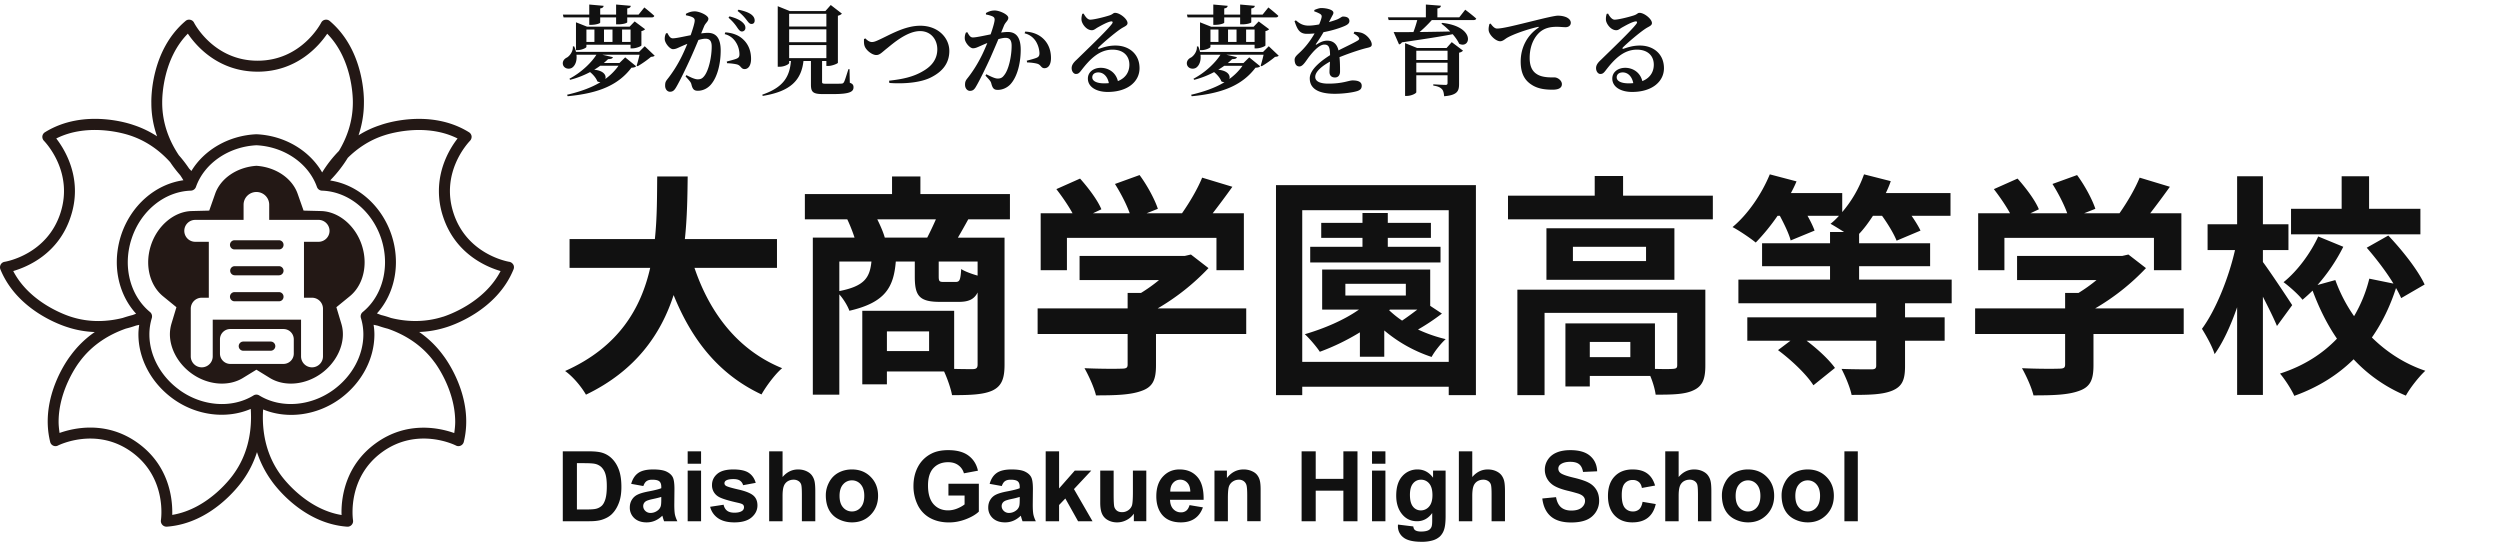 <svg width="192" height="42" viewBox="0 0 192 42" fill="none" xmlns="http://www.w3.org/2000/svg"><path fill-rule="evenodd" clip-rule="evenodd" d="M39.116 20.107a.438.438 0 01.3.212h.004a.42.42 0 01.02.366c-1.308 3.223-4.823 4.339-5.14 4.44l-.018.005a7.69 7.69 0 01-2.088.366 7.752 7.752 0 011.853 1.81l.003.004c.13.173 2.417 3.183 1.568 6.634a.43.43 0 01-.235.28.408.408 0 01-.366-.007c-.115-.061-2.973-1.452-5.67.505-2.696 1.964-2.253 5.108-2.234 5.238a.417.417 0 01-.108.351.42.42 0 01-.339.139c-3.511-.25-5.668-3.32-5.815-3.529l-.005-.008a7.944 7.944 0 01-1.11-2.191 7.705 7.705 0 01-1.097 2.184l-.017.023c-.23.316-2.37 3.271-5.815 3.52a.436.436 0 01-.45-.49c.022-.13.465-3.273-2.235-5.237-2.686-1.95-5.53-.573-5.669-.506l-.001.001a.408.408 0 01-.366.008.406.406 0 01-.231-.281c-.86-3.475 1.467-6.51 1.56-6.626A7.69 7.69 0 017.279 25.5a7.558 7.558 0 01-2.076-.366l-.016-.005c-.306-.096-3.84-1.208-5.157-4.444a.435.435 0 01.023-.366.418.418 0 01.304-.212c.14-.024 3.257-.574 4.284-3.744 1.014-3.114-1.098-5.37-1.26-5.543l-.008-.008a.448.448 0 01-.12-.346.428.428 0 01.197-.308c3.043-1.888 6.645-.613 6.784-.563.685.223 1.29.524 1.83.874a7.61 7.61 0 01-.44-2.569c-.004-.184-.095-3.993 2.631-6.293a.4.4 0 01.35-.089.413.413 0 01.293.216c.062.127 1.549 2.928 4.885 2.928s4.826-2.805 4.888-2.928a.413.413 0 01.293-.216.424.424 0 01.354.089c2.733 2.306 2.635 6.131 2.631 6.286 0 .913-.162 1.745-.412 2.497.5-.316 1.06-.586 1.687-.786.15-.058 3.76-1.333 6.799.555a.433.433 0 01.196.308.446.446 0 01-.123.346l-.007.008c-.163.174-2.274 2.43-1.26 5.543 1.03 3.17 4.147 3.72 4.286 3.744h.001zM19.78 5.504c-3.024 0-4.723-1.987-5.35-2.916l-.004-.004c-1.892 1.915-1.969 4.777-1.969 5.243v.062c0 1.629.582 2.993 1.28 4.036.3.336.558.682.785 1.018l.177.188c.982-1.625 2.862-2.72 4.97-2.82h.038c2.15.1 4.064 1.245 5.034 2.932a9.293 9.293 0 011.29-1.653c.598-.997 1.068-2.245 1.068-3.717V7.82c0-.447-.077-3.316-1.969-5.23-.628.928-2.326 2.915-5.35 2.915zM5.431 24.322a.94.94 0 01.01.003c1.445.47 2.824.381 3.984.093.266-.089.516-.162.762-.224.045-.015.09-.033.133-.05.045-.017.089-.035.133-.05-.959-1.044-1.483-2.465-1.483-3.964 0-.674.108-1.367.324-2.045.75-2.3 2.635-3.94 4.792-4.241a7.739 7.739 0 00-.243-.385 9.364 9.364 0 01-.778-1.01c-.755-.835-1.772-1.621-3.112-2.057l-.013-.003c-.211-.07-3.103-1.018-5.62.246.52.67 1.434 2.123 1.434 4.037 0 .609-.093 1.263-.32 1.953-.928 2.877-3.34 3.875-4.418 4.191 1.295 2.507 4.211 3.44 4.415 3.506zm7.796 15.222c2.87-.47 4.684-3.085 4.707-3.124 1.051-1.448 1.344-3.047 1.344-4.38 0-.223-.008-.435-.019-.635-1.864.801-4.18.524-5.986-.79-1.68-1.224-2.643-3.081-2.643-4.938 0-.242.024-.485.062-.728a7 7 0 00-.242.054 8.668 8.668 0 01-.775.231c-1.225.428-2.585 1.198-3.594 2.589-.019.023-1.58 2.068-1.58 4.568 0 .281.032.57.074.86 1.063-.378 3.598-.983 6.036.789 2.3 1.672 2.62 4.08 2.62 5.293a3.971 3.971 0 01-.004.211zM34.96 32.4c0-2.504-1.56-4.55-1.591-4.584l.004.008c-1.002-1.383-2.358-2.15-3.586-2.577a8.446 8.446 0 01-.763-.231c-.116-.027-.224-.05-.332-.073.04.246.062.496.062.747 0 1.853-.963 3.713-2.642 4.938-1.784 1.294-4.06 1.58-5.905.817a9.8 9.8 0 00-.02.6c0 1.337.293 2.94 1.348 4.396l.002.002c.057.081 1.86 2.645 4.698 3.11a3.209 3.209 0 01-.008-.212c0-1.217.324-3.62 2.623-5.292 2.435-1.772 4.973-1.168 6.036-.79.043-.293.074-.582.074-.859zm-4.935-7.981c1.168.288 2.55.37 4.006-.097v.004a.57.57 0 01.024-.008c.288-.096 3.117-1.037 4.39-3.501-1.078-.316-3.485-1.314-4.421-4.191a6.197 6.197 0 01-.316-1.953c0-1.918.909-3.367 1.433-4.037-2.566-1.289-5.527-.277-5.648-.236l-.003.001c-1.152.374-2.065 1.017-2.781 1.722a9.769 9.769 0 01-1.314 1.691.155.155 0 00-.027.05c2.123.32 3.976 1.957 4.715 4.226.22.678.324 1.371.324 2.045 0 1.483-.517 2.897-1.46 3.937.078.028.156.058.235.088l.092.035c.243.058.497.135.751.224zm-18.552 1.267c0 1.587.84 3.193 2.296 4.253h-.004c1.753 1.279 4.045 1.448 5.705.431a.41.41 0 01.44 0c1.66 1.017 3.947.844 5.7-.431 1.46-1.063 2.296-2.666 2.296-4.253 0-.427-.062-.859-.189-1.267a.428.428 0 01.139-.454c1.11-.902 1.714-2.32 1.714-3.83 0-.59-.093-1.19-.285-1.787-.701-2.15-2.53-3.64-4.557-3.706a.425.425 0 01-.385-.28c-.64-1.811-2.504-3.098-4.646-3.206-2.145.108-4.014 1.395-4.65 3.205a.433.433 0 01-.388.281c-2.026.062-3.86 1.557-4.557 3.706a5.817 5.817 0 00-.289 1.787c0 1.51.609 2.928 1.71 3.83a.43.43 0 01.154.33.457.457 0 01-.015.124 4.3 4.3 0 00-.189 1.267z" fill="#231815"/><path fill-rule="evenodd" clip-rule="evenodd" d="M16.069 16.174l.454-1.29c.42-1.198 1.691-2.05 3.17-2.15 1.48.1 2.747.952 3.167 2.15l.454 1.29 1.364.035c1.344.046 2.623 1.125 3.112 2.627.143.44.212.882.212 1.31 0 1.04-.4 2.003-1.136 2.604l-1.032.843.385 1.28c.077.257.115.523.115.796 0 1.09-.612 2.246-1.645 3.001-1.244.905-2.834 1.044-3.956.362l-1.04-.64-1.043.64c-1.121.682-2.712.543-3.953-.362-1.036-.755-1.648-1.91-1.648-3 0-.274.042-.54.115-.798l.386-1.279-1.033-.843c-.732-.601-1.136-1.564-1.136-2.604 0-.428.07-.87.212-1.31.493-1.506 1.772-2.585 3.112-2.627l1.364-.035zm1.621 9.095h4.075c.443 0 .798.35.798.797v1.086a.796.796 0 01-.798.798H17.69a.799.799 0 01-.797-.798v-1.086a.79.79 0 01.797-.797zm.978 1.668h2.123a.358.358 0 00.354-.355.355.355 0 00-.354-.35h-2.123a.353.353 0 000 .705zm6.641-9.207c0 .463-.381.84-.847.84h-1.117v4.295h.62a.844.844 0 01.84.844v3.66a.846.846 0 01-.844.843.843.843 0 01-.84-.844v-2.82h-6.783v2.82a.843.843 0 11-1.687 0v-3.66c0-.461.373-.843.843-.843h.543V18.57h-1.04a.84.84 0 01-.843-.84c0-.466.377-.843.843-.843h3.71v-1.164c0-.546.447-.978.986-.978.54 0 .982.432.982.979v1.162h3.787a.85.85 0 01.847.843zm-7.276 5.409h3.393c.193 0 .35-.15.35-.35a.35.35 0 00-.35-.355h-3.393a.353.353 0 100 .705zm0-1.996h3.393a.35.35 0 100-.7h-3.393a.345.345 0 00-.355.346c0 .2.162.354.355.354zm0-1.987h3.393c.193 0 .35-.15.35-.35a.35.35 0 00-.35-.355h-3.393a.353.353 0 100 .705z" fill="#231815"/><path d="M123.502 1.046c.127.24.307.465.502.465.278 0 1.065-.195 1.463-.323.3-.097.292-.202.45-.202.36 0 .952.472.952.787 0 .21-.27.27-.517.443-.495.33-1.418 1.125-1.703 1.417-.082.083-.037.135.038.113.255-.083.675-.248 1.26-.248 1.012 0 1.852.63 1.845 1.755-.008 1.005-.9 1.808-2.445 1.808-.87 0-1.523-.383-1.523-1.028 0-.502.443-.825.998-.825.54 0 1.2.323 1.335 1.148l-.705.135c-.068-.555-.39-.93-.825-.93-.285 0-.465.15-.465.382 0 .278.337.458.915.458 1.395 0 1.927-.668 1.935-1.418.007-.667-.435-1.17-1.298-1.17-1.027 0-1.74.743-2.377 1.568-.18.24-.263.3-.443.3-.165-.008-.33-.203-.315-.488.015-.202.128-.375.383-.607.735-.72 2.302-2.213 2.7-2.738.127-.165.045-.225-.075-.202-.278.052-.735.307-1.028.472-.142.083-.262.203-.427.203-.435 0-.773-.51-.795-.78a1.2 1.2 0 01.06-.48l.105-.015zm-9.023.764c.135.188.3.383.495.383.45 0 1.545-.285 2.858-.607.795-.195 1.582-.383 1.815-.383.225 0 .45.038.645.12.195.09.345.233.345.428 0 .187-.15.337-.398.337-.195 0-.442-.03-.66-.03-.337 0-.795.03-1.2.315-.27.188-.9.81-.9 2.078 0 .877.383 1.155.645 1.297.428.225 1.043.195 1.253.195.255 0 .577.24.577.518 0 .352-.375.427-.712.427-.578 0-1.133-.067-1.605-.375-.51-.322-.848-.832-.848-1.785 0-1.072.495-2.01 1.343-2.587.067-.045.06-.09-.023-.075-.885.202-1.92.577-2.37.84-.157.09-.315.262-.525.262-.345 0-.862-.495-.885-.855-.015-.18.03-.352.06-.472l.09-.03zm-6.569 1.876V3.31l.922.375h2.828v.21h-2.888v3.187c0 .083-.367.285-.735.285h-.127V3.686zm.375.922h3.307v.21h-3.307v-.21zm0 .953h3.307v.217h-3.307v-.217zm1.222-5.213l1.155.09c-.015.105-.067.18-.27.21v.758h-.885V.348zm-2.917.983h5.482l.458-.585s.532.397.847.682c-.022.075-.105.113-.21.113h-6.517l-.06-.21zm.442 1.132c.885.015 2.88-.007 5.025-.06l.008.12c-.953.21-2.325.428-4.395.728-.06.09-.143.15-.225.157l-.413-.945zm3.728-.705c2.587.285 2.197 2.033 1.305 1.605-.255-.555-.87-1.177-1.365-1.545l.06-.06zm.412 1.928h-.075l.398-.45.862.652c-.045.06-.142.128-.3.158v2.407c0 .54-.135.855-1.147.938-.023-.248-.06-.435-.173-.548-.12-.12-.277-.217-.66-.27v-.097s.758.045.945.045c.12 0 .15-.053.15-.15V3.686zm-2.295-2.273h1.2c-.42.488-1.027 1.073-1.5 1.388h-.165c.165-.353.368-.975.465-1.388zm-9.352.15c.262.218.517.42 1.042.405.69-.022 1.703-.307 2.153-.487.247-.113.322-.21.42-.21.27 0 .495.082.495.345 0 .112-.06.225-.263.33-.375.195-1.702.652-3.007.652-.585 0-.743-.382-.945-.975l.105-.06zm3.39 3.938c0 .262-.135.45-.39.45-.225 0-.42-.12-.42-.42 0-.278.052-.773.045-1.275-.008-.608-.09-.833-.443-.833-.382 0-.855.54-1.11.863-.277.337-.502.802-.787.817-.263.008-.375-.21-.383-.51 0-.262.248-.405.548-.712.9-.9 1.425-2.115 1.515-2.513.03-.12.03-.21-.105-.3a2.433 2.433 0 00-.45-.195l.007-.105c.173-.075.398-.157.548-.15.315 0 .915.105.915.36 0 .105-.053.165-.128.308l-.337.645c-.128.225-.36.727-.87 1.44-.038.045-.008.082.052.045.263-.173.51-.293.81-.293.488 0 .795.308.878.833.105.502.105 1.185.105 1.545zm1.102-3.06c.368.022.563.06.75.172.263.143.585.518.585.803 0 .225-.217.217-.592.322-.705.195-1.845.6-2.498.93-.682.36-1.252.81-1.252 1.238 0 .3.285.517 1.012.517 1.118 0 1.56-.247 1.86-.247.36 0 .698.082.698.405 0 .21-.09.337-.368.42-.345.105-1.057.202-1.695.202-1.462 0-1.927-.525-1.927-1.185 0-.697.937-1.41 1.747-1.897.563-.33 1.485-.735 1.935-1.005.128-.075.15-.158.053-.27-.075-.098-.24-.203-.368-.278l.06-.127zM92.033 3.986h5.498v.217h-5.498v-.217zm-.112-.42h.105c.345.825.157 1.417-.165 1.635-.225.142-.585.082-.69-.203-.083-.262.075-.48.307-.585.225-.142.473-.487.443-.847zm5.167.42h-.082l.435-.435.765.727c-.06.06-.135.075-.285.09-.263.225-.705.54-1.028.72l-.075-.045c.098-.292.218-.78.27-1.057zm-4.522-.765h4.087v.217h-4.087v-.217zm3.787-1.17h-.075l.39-.405.803.6a.526.526 0 01-.285.142v1.103c-.008.06-.405.225-.683.225h-.15V2.05zm-4.192 0v-.338l.855.338h3.6v.217h-3.653v1.335c0 .075-.367.248-.69.248h-.112v-1.8zm-1.005-.93h2.025V.348l1.102.098c-.007.097-.067.172-.262.202v.473h1.222V.348l1.125.098c-.007.105-.075.172-.27.202v.473h.87l.443-.548s.48.375.765.645c-.023.083-.098.12-.21.12h-1.868v.368c0 .06-.307.165-.712.165h-.143v-.533h-1.222v.398c0 .06-.323.172-.698.172h-.142v-.57h-1.973l-.052-.217zm2.505 3.72h2.37v.21h-2.618l.248-.21zm-.083-2.79h.735v1.29h-.735V2.05zm1.388 0h.735v1.29h-.735V2.05zm.6 2.79h-.068l.443-.435.84.682c-.068.075-.173.105-.36.113-.968 1.275-2.408 1.957-4.898 2.19l-.045-.113c1.95-.457 3.3-1.17 4.088-2.437zm-2.438.51c1.845-.098 1.41 1.267.675.9-.112-.315-.45-.66-.735-.84l.06-.06zm1.5-.81c-.63.63-1.687 1.275-2.917 1.59l-.053-.083c.945-.495 1.755-1.297 2.13-1.935l1.208.278c-.023.097-.12.15-.368.15zM83.226 1.046c.128.24.308.465.503.465.277 0 1.065-.195 1.462-.323.3-.097.293-.202.45-.202.36 0 .953.472.953.787 0 .21-.27.27-.518.443-.495.33-1.417 1.125-1.702 1.417-.083.083-.038.135.037.113.255-.083.675-.248 1.26-.248 1.013 0 1.853.63 1.845 1.755-.007 1.005-.9 1.808-2.445 1.808-.87 0-1.522-.383-1.522-1.028 0-.502.442-.825.997-.825.54 0 1.2.323 1.335 1.148l-.705.135c-.067-.555-.39-.93-.825-.93-.285 0-.465.15-.465.382 0 .278.338.458.915.458 1.395 0 1.928-.668 1.935-1.418.008-.667-.435-1.17-1.297-1.17-1.028 0-1.74.743-2.378 1.568-.18.24-.262.3-.442.3-.165-.008-.33-.203-.315-.488.015-.202.127-.375.382-.607.735-.72 2.303-2.213 2.7-2.738.128-.165.045-.225-.075-.202-.277.052-.735.307-1.027.472-.143.083-.263.203-.428.203-.435 0-.772-.51-.795-.78-.015-.165.008-.3.06-.48l.105-.015zM75.75 5.703c.383.195.675.33.87.33.24 0 .368-.075.503-.262.36-.435.57-1.5.57-2.25 0-.405-.127-.615-.472-.615-.436 0-1.41.39-1.906.615-.247.105-.39.187-.592.187-.218 0-.57-.382-.623-.69a.958.958 0 01.083-.517l.105-.03c.142.247.233.405.428.405.307 0 1.065-.188 1.785-.315.247-.045.644-.105.9-.105.6 0 .99.367.99 1.365 0 .952-.233 2.032-.78 2.64-.24.262-.6.442-.983.442-.293 0-.397-.12-.495-.487-.037-.15-.082-.218-.45-.608l.067-.105zm-.03-4.59v-.112c.158-.09.36-.195.683-.195.345 0 1.035.3 1.035.562 0 .21-.21.323-.323.578a96.663 96.663 0 01-1.057 2.497c-.345.758-.818 1.725-1.088 2.183-.157.285-.284.352-.487.352-.18 0-.368-.18-.368-.465 0-.217.038-.315.173-.487.368-.458.78-1.08 1.148-1.838.54-1.125.952-2.385.952-2.677 0-.098-.03-.173-.113-.225-.12-.075-.352-.135-.555-.173zm2.97 1.448l.046-.135c.495.022.997.18 1.372.532.42.39.608.923.608 1.5 0 .45-.165.773-.495.78-.255.008-.27-.24-.518-.33-.165-.06-.555-.112-.818-.112l-.03-.135c.323-.083.57-.15.743-.218.165-.067.233-.15.233-.36a1.894 1.894 0 00-.263-.885 1.39 1.39 0 00-.877-.637zm-12.225.389c.105.12.3.278.495.278.105 0 .218-.022.465-.135.885-.39 2.025-1.117 3.255-1.117 1.373 0 2.228.937 2.228 1.935 0 1.005-.593 1.612-1.365 2.01-.81.435-2.138.532-3.24.45l-.023-.173c1.043-.12 1.86-.285 2.633-.75.645-.375 1.072-.907 1.072-1.665 0-.727-.472-1.395-1.327-1.395-.998 0-2.093.968-2.513 1.305-.412.323-.57.533-.847.533-.315 0-.758-.345-.885-.66-.075-.188-.06-.398-.06-.57l.112-.045zm-6.248 1.516h3.638v.217h-3.638v-.217zm0-1.223h3.638v.218h-3.638v-.218zm0-1.207h3.638v.217h-3.638v-.217zM63.465.85h-.075l.412-.465.855.66c-.052.067-.157.127-.307.165v3.615c-.008.052-.435.24-.743.24h-.142V.85zm-3.735 0V.476l.93.375h3.3v.21h-3.353v3.772c0 .098-.367.293-.735.293h-.142V.85zm2.55 3.622h.855v1.823c0 .097.03.135.255.135h.675c.24 0 .457 0 .562-.008.098-.007.135-.03.188-.112.082-.143.187-.518.345-.998h.082l.023 1.043c.232.082.285.187.285.352 0 .345-.308.518-1.568.518h-.78c-.757 0-.922-.15-.922-.728V4.473zm-1.53.105h.967c-.142 1.605-1.027 2.445-3.142 2.79l-.03-.097c1.605-.555 2.13-1.365 2.205-2.693zm-4.118-2.444a3.56 3.56 0 00-.683-.772l.075-.105c.42.112.773.247 1.005.465.165.15.218.277.218.42a.266.266 0 01-.27.277c-.128 0-.225-.112-.345-.285zm.705-.6c-.135-.172-.293-.382-.69-.69l.067-.097c.428.09.773.21.983.367.187.143.262.293.262.465 0 .165-.09.263-.247.263-.143 0-.233-.12-.375-.308zm-4.62 4.238c.375.195.667.322.862.322.248 0 .368-.075.51-.255.353-.442.57-1.5.57-2.257 0-.398-.127-.608-.48-.608-.435 0-1.41.39-1.897.608-.255.112-.39.195-.6.195-.218 0-.563-.39-.623-.698a.893.893 0 01.09-.517l.105-.023c.135.248.225.405.42.405.315 0 1.065-.195 1.793-.315.247-.045.637-.105.892-.105.6 0 .99.36.99 1.358 0 .96-.232 2.04-.78 2.647-.24.263-.592.443-.975.443-.292 0-.405-.12-.495-.495-.037-.143-.09-.218-.45-.608l.068-.097zm-.038-4.598v-.112c.158-.083.368-.188.683-.188.345 0 1.042.3 1.042.563 0 .21-.217.322-.322.57-.195.465-.713 1.74-1.065 2.505-.345.757-.81 1.717-1.08 2.175-.165.285-.285.36-.488.36-.187 0-.367-.18-.367-.465 0-.225.03-.315.165-.488.367-.457.78-1.08 1.147-1.837.54-1.125.96-2.385.96-2.678a.248.248 0 00-.12-.225c-.12-.082-.345-.135-.555-.18zm2.978 1.448l.045-.135c.487.03.997.18 1.372.54.42.39.608.915.608 1.5 0 .45-.173.772-.495.78-.263 0-.278-.24-.525-.338-.165-.06-.555-.105-.818-.112l-.03-.128c.323-.09.578-.15.743-.217.172-.068.24-.158.232-.36 0-.218-.06-.57-.262-.885a1.385 1.385 0 00-.87-.645zm-11.55 1.365h5.498v.217h-5.498v-.217zm-.112-.42h.105c.345.825.157 1.417-.165 1.635-.225.142-.585.082-.69-.203-.083-.262.075-.48.307-.585.225-.142.473-.487.443-.847zm5.167.42h-.082l.435-.435.765.727c-.06.06-.135.075-.285.09-.263.225-.705.54-1.028.72l-.075-.045c.098-.292.218-.78.27-1.057zM44.64 3.22h4.087v.217H44.64V3.22zm3.787-1.17h-.075l.39-.405.803.6a.526.526 0 01-.285.142V3.49c-.008.06-.405.225-.683.225h-.15V2.05zm-4.192 0v-.338l.855.338h3.6v.217h-3.653v1.335c0 .075-.367.248-.69.248h-.112v-1.8zm-1.005-.93h2.025V.348l1.102.098c-.007.097-.067.172-.262.202v.473h1.222V.348l1.125.098c-.007.105-.075.172-.27.202v.473h.87l.443-.548s.48.375.765.645c-.023.083-.098.12-.21.12h-1.868v.368c0 .06-.307.165-.712.165h-.143v-.533h-1.222v.398c0 .06-.323.172-.698.172h-.142v-.57h-1.973l-.052-.217zm2.505 3.72h2.37v.21h-2.618l.248-.21zm-.083-2.79h.735v1.29h-.735V2.05zm1.388 0h.735v1.29h-.735V2.05zm.6 2.79h-.068l.443-.435.84.682c-.068.075-.173.105-.36.113-.968 1.275-2.408 1.957-4.898 2.19l-.045-.113c1.95-.457 3.3-1.17 4.088-2.437zm-2.438.51c1.845-.098 1.41 1.267.675.9-.112-.315-.45-.66-.735-.84l.06-.06zm1.5-.81c-.63.63-1.687 1.275-2.917 1.59l-.053-.083c.945-.495 1.755-1.297 2.13-1.935l1.208.278c-.023.097-.12.15-.368.15zm139.185 11.497v1.962h-9.936v-1.962h3.888v-2.502h2.106v2.502h3.942zm-9.846 7.398l-1.17 1.602c-.234-.576-.666-1.44-1.08-2.25v7.542h-1.98v-6.732c-.486 1.404-1.08 2.7-1.728 3.6-.18-.594-.648-1.422-.972-1.944 1.062-1.44 2.052-3.906 2.538-6.048h-2.106v-1.98h2.268v-3.69h1.98v3.69h1.962v1.98h-1.962v.918c.504.666 1.926 2.808 2.25 3.312zm10.17-1.584l-1.8 1.044a7.941 7.941 0 00-.396-.774c-.45 1.386-1.062 2.664-1.854 3.798 1.134 1.116 2.502 2.016 4.104 2.556-.486.45-1.17 1.314-1.494 1.908a11.506 11.506 0 01-4.014-2.79c-1.206 1.188-2.7 2.142-4.554 2.808-.216-.486-.738-1.296-1.098-1.71 1.836-.594 3.276-1.53 4.374-2.682-.756-1.098-1.368-2.34-1.872-3.69a13.65 13.65 0 01-.774.702c-.306-.396-.99-1.008-1.458-1.35 1.08-.864 2.088-2.25 2.664-3.51l1.926.792a13.762 13.762 0 01-1.98 2.934l1.368-.378c.36.99.846 1.926 1.44 2.772a10.64 10.64 0 001.17-2.88l1.854.378c-.558-.918-1.332-1.926-2.052-2.754l1.656-.936c1.08 1.134 2.286 2.664 2.79 3.762zm-32.272-3.582v2.484h-2.016v-4.374h2.448c-.324-.594-.81-1.296-1.242-1.854l1.818-.81c.63.702 1.35 1.656 1.638 2.358l-.648.306h2.826c-.252-.702-.702-1.566-1.134-2.25l1.89-.684c.576.774 1.17 1.872 1.404 2.592l-.864.342h2.718c.594-.846 1.206-1.89 1.548-2.736l2.322.702a66.457 66.457 0 01-1.512 2.034h2.394v4.374h-2.106v-2.484h-11.484zm13.77 5.418v1.962h-6.93v2.394c0 1.116-.234 1.674-1.116 1.98-.846.306-1.962.342-3.492.342-.144-.612-.558-1.512-.882-2.088 1.152.054 2.484.054 2.844.036.378 0 .468-.072.468-.324v-2.34h-6.912v-1.962h6.912v-1.188h1.026c.468-.288.954-.63 1.386-.99h-6.102v-1.854h8.082l.468-.108 1.35 1.044a17.434 17.434 0 01-3.906 3.096h6.804zm-17.82-.397h-3.582v1.08h3.042v1.8h-3.042v1.945c0 1.062-.216 1.566-.99 1.89-.756.306-1.782.324-3.114.324-.126-.612-.486-1.44-.774-1.998.918.036 1.998.036 2.286.036.288 0 .378-.072.378-.288V26.17h-5.346c.864.648 1.728 1.458 2.178 2.088l-1.656 1.332c-.504-.81-1.674-1.926-2.718-2.7l.954-.72h-3.312v-1.8h9.9v-1.08h-10.584v-1.818h7.038v-1.026h-5.22v-1.764h5.22v-.864h1.08c-.378-.234-.774-.486-1.044-.63.234-.18.45-.396.648-.612h-2.412c.234.414.432.828.54 1.134l-1.836.756c-.126-.504-.486-1.242-.828-1.89h-.18a15.79 15.79 0 01-1.674 2.052c-.414-.342-1.296-.936-1.782-1.188 1.17-.972 2.232-2.52 2.862-4.05l2.052.54c-.126.306-.27.594-.432.9h3.942v1.458a9.166 9.166 0 001.674-2.898l2.052.522c-.09.288-.234.612-.378.918h4.968v1.746h-2.988c.288.414.54.828.684 1.134l-1.836.774c-.198-.504-.648-1.26-1.116-1.908h-.702c-.342.522-.684.99-1.062 1.386v.72h5.454v1.764h-5.454v1.026h7.11v1.818zm-24.679 4.14v-1.17h-3.114v1.17h3.114zm5.76-5.183v5.832c0 .99-.198 1.566-.9 1.89-.666.324-1.62.342-2.916.342-.054-.414-.216-.972-.414-1.44h-4.644v.81h-1.872v-4.842h6.876v3.492c.612.018 1.17.018 1.368 0 .27-.018.342-.072.342-.288v-4.014h-10.188v6.318h-2.088v-8.1h14.436zm-4.554-2.196v-1.098H120.8v1.098h5.616zm-7.65-2.52h9.828v3.96h-9.828v-3.96zm5.886-2.502h6.894v1.818h-15.732v-1.818h6.66v-1.512h2.178v1.512zm-14.02 3.924v1.206h-10.008v-1.206h4.014v-.684h-3.168v-1.152h3.168v-.756h1.944v.756h3.312v1.152h-3.312v.684h4.05zm-7.308 2.844v.9h4.644v-.9h-4.644zm3.42 1.98l-.054.054c.288.27.612.54.99.792.378-.252.792-.558 1.17-.846h-2.106zm3.096-.288l.9.594a16.27 16.27 0 01-1.836 1.224 10.99 10.99 0 002.124.738c-.36.324-.864.954-1.08 1.368a10.948 10.948 0 01-3.636-2.034v2.016h-1.872v-1.872a17.286 17.286 0 01-3.078 1.494c-.216-.342-.792-1.026-1.152-1.35 1.476-.432 3.006-1.08 4.158-1.89h-2.826v-3.078h8.298v2.79zm-9.828 4.302h11.25V16.145h-11.25V27.79zm-2.016-13.572h15.354v16.128h-2.088v-.648h-11.25v.648h-2.016V14.219zm-16.056 4.05v2.484h-2.016v-4.374h2.447c-.323-.594-.81-1.296-1.242-1.854l1.819-.81c.63.702 1.35 1.656 1.638 2.358l-.648.306h2.825c-.252-.702-.702-1.566-1.134-2.25l1.89-.684c.576.774 1.17 1.872 1.404 2.592l-.864.342h2.719c.593-.846 1.206-1.89 1.547-2.736l2.322.702a66.457 66.457 0 01-1.512 2.034h2.394v4.374h-2.105v-2.484H81.939zm13.77 5.418v1.962h-6.93v2.394c0 1.116-.234 1.674-1.117 1.98-.846.306-1.962.342-3.492.342-.144-.612-.558-1.512-.882-2.088 1.153.054 2.484.054 2.844.036.379 0 .469-.072.469-.324v-2.34h-6.913v-1.962h6.913v-1.188h1.025c.469-.288.955-.63 1.386-.99h-6.102v-1.854h8.082l.469-.108 1.35 1.044a17.434 17.434 0 01-3.906 3.096h6.803zM67.953 18.25h3.257a25.4 25.4 0 00.666-1.403h-4.5c.234.468.468 1.008.576 1.404zm7.127 2.917v-1.08h-2.987v1.134c0 .378.053.432.36.432h.935c.306 0 .378-.126.432-.99.27.18.81.378 1.26.504zm-10.62-1.08v2.268c1.927-.378 2.34-1.026 2.467-2.268H64.46zm6.895 6.876V25.45h-3.24v1.512h3.24zm6.21-10.116H74.36a58.003 58.003 0 01-.793 1.404h3.582v9.756c0 1.062-.216 1.638-.918 1.98-.701.324-1.71.36-3.114.36-.09-.504-.36-1.278-.611-1.818h-4.392v.99h-1.89v-5.652h7.056v4.464c.63.018 1.188.018 1.403.018.306 0 .397-.09.397-.36v-5.526c-.27.54-.72.72-1.44.72h-1.459c-1.602 0-1.925-.486-1.925-1.944v-1.152h-1.459c-.162 1.998-.828 3.15-3.564 3.78-.125-.36-.45-.9-.773-1.26v7.704h-2.035V18.25h3.204c-.143-.45-.36-.99-.557-1.404h-3.258v-1.944h6.695v-1.35h2.178v1.35h6.876v1.944zm-17.893 3.726h-6.336c1.188 3.51 3.366 6.336 6.732 7.704-.54.45-1.242 1.404-1.584 2.016-3.258-1.53-5.346-4.158-6.75-7.632-.972 3.006-2.916 5.814-6.732 7.65-.342-.594-.972-1.368-1.602-1.818 4.122-1.836 5.832-4.824 6.534-7.92h-6.192v-2.214h6.552c.18-1.692.162-3.33.18-4.806h2.34c-.018 1.476-.036 3.132-.216 4.806h7.074v2.214zM141.65 40.03v-5.368h1.029v5.369h-1.029zm-4.824-1.999c0-.342.084-.672.253-.992.168-.32.406-.564.714-.733.31-.168.655-.252 1.036-.252.589 0 1.071.191 1.447.575.376.38.564.863.564 1.446 0 .588-.191 1.077-.571 1.465-.379.386-.856.579-1.432.579a2.27 2.27 0 01-1.022-.242 1.662 1.662 0 01-.736-.707c-.169-.312-.253-.692-.253-1.139zm1.055.055c0 .386.091.681.275.886a.87.87 0 00.677.308.862.862 0 00.674-.308c.183-.205.274-.503.274-.893 0-.381-.091-.674-.274-.88a.862.862 0 00-.674-.307.87.87 0 00-.677.308c-.184.205-.275.5-.275.886zm-5.639-.055c0-.342.084-.672.253-.992.168-.32.406-.564.714-.733a2.14 2.14 0 011.036-.252c.589 0 1.071.191 1.447.575.376.38.564.863.564 1.446 0 .588-.191 1.077-.571 1.465-.379.386-.856.579-1.432.579a2.27 2.27 0 01-1.022-.242 1.662 1.662 0 01-.736-.707c-.169-.312-.253-.692-.253-1.139zm1.055.055c0 .386.091.681.275.886a.87.87 0 00.677.308.862.862 0 00.674-.308c.183-.205.275-.503.275-.893 0-.381-.092-.674-.275-.88a.862.862 0 00-.674-.307.87.87 0 00-.677.308c-.184.205-.275.5-.275.886zm-4.377-3.424v1.974c.332-.388.728-.582 1.19-.582.237 0 .45.044.641.131.19.088.333.2.428.337.098.137.164.288.198.455.037.166.055.423.055.772v2.282h-1.029v-2.055c0-.407-.02-.666-.059-.776a.494.494 0 00-.209-.26.643.643 0 00-.369-.099.853.853 0 00-.458.124.731.731 0 00-.297.378c-.061.166-.091.412-.091.74v1.948h-1.029v-5.369h1.029zm-1.81 2.629l-1.014.184c-.034-.203-.112-.356-.234-.458a.696.696 0 00-.469-.154.77.77 0 00-.615.267c-.152.176-.227.471-.227.886 0 .462.076.788.23.978a.77.77 0 00.626.286.697.697 0 00.48-.165c.125-.112.213-.304.264-.575l1.011.172c-.105.464-.307.814-.605 1.051-.297.237-.697.356-1.197.356-.569 0-1.023-.18-1.362-.539-.337-.359-.506-.855-.506-1.49 0-.642.17-1.142.509-1.498.34-.359.799-.538 1.377-.538.474 0 .85.102 1.128.307.281.203.482.513.604.93zm-8.661.993l1.055-.103c.063.354.192.614.384.78.196.166.458.25.788.25.349 0 .611-.074.787-.22.178-.15.267-.323.267-.52a.475.475 0 00-.113-.323c-.073-.09-.203-.168-.388-.234a13.246 13.246 0 00-.868-.234c-.581-.144-.989-.321-1.223-.531a1.396 1.396 0 01-.495-1.08c0-.274.077-.53.231-.766.156-.24.38-.421.67-.546.293-.124.646-.186 1.059-.186.673 0 1.18.147 1.519.443.342.295.522.69.539 1.182l-1.084.048c-.047-.276-.147-.474-.301-.593-.151-.122-.379-.183-.684-.183-.315 0-.562.064-.74.194a.39.39 0 00-.172.333.41.41 0 00.161.326c.137.115.469.234.996.359.527.124.917.254 1.168.388.254.132.452.314.593.546.144.23.216.514.216.853a1.58 1.58 0 01-.981 1.465c-.312.13-.702.194-1.168.194-.679 0-1.2-.156-1.564-.469-.364-.315-.581-.773-.652-1.373zm-5.379-3.622v1.974c.332-.388.729-.582 1.19-.582.237 0 .451.044.641.131.191.088.333.2.429.337.097.137.163.288.197.455.037.166.055.423.055.772v2.282h-1.029v-2.055c0-.407-.019-.666-.058-.776a.499.499 0 00-.209-.26.648.648 0 00-.37-.099.855.855 0 00-.458.124.725.725 0 00-.296.378c-.061.166-.092.412-.092.74v1.948h-1.029v-5.369h1.029zm-5.706 5.625l1.176.143c.019.137.064.23.135.282.098.073.252.11.461.11.269 0 .47-.04.605-.121a.502.502 0 00.205-.26c.032-.086.047-.243.047-.473v-.567c-.307.42-.695.63-1.164.63-.523 0-.936-.221-1.242-.663-.239-.35-.358-.784-.358-1.304 0-.652.156-1.15.468-1.494a1.525 1.525 0 011.172-.516c.481 0 .878.21 1.19.633v-.545h.963v3.49c0 .459-.037.802-.113 1.029a1.276 1.276 0 01-.319.534 1.4 1.4 0 01-.549.304 2.87 2.87 0 01-.864.11c-.659 0-1.127-.114-1.403-.34a1.058 1.058 0 01-.414-.858c0-.034.002-.075.004-.124zm.919-2.282c0 .413.08.716.238.909a.75.75 0 00.594.285.821.821 0 00.637-.293c.173-.197.26-.49.26-.875 0-.403-.083-.702-.249-.897a.791.791 0 00-.63-.293.763.763 0 00-.612.29c-.158.19-.238.481-.238.874zm-2.912-2.391v-.952h1.029v.952h-1.029zm0 4.417v-3.89h1.029v3.89h-1.029zm-5.408-.001v-5.368h1.084v2.113h2.124v-2.113h1.084v5.369h-1.084v-2.348h-2.124v2.348h-1.084zm-3.147 0h-1.029v-1.984c0-.42-.022-.691-.066-.813a.567.567 0 00-.216-.29.604.604 0 00-.355-.102.825.825 0 00-.48.146.748.748 0 00-.293.389c-.05.16-.076.459-.076.893v1.762h-1.03v-3.89h.956v.572c.34-.44.767-.66 1.282-.66.227 0 .435.042.623.125.188.08.33.184.424.311.098.127.165.271.202.433.039.16.058.391.058.692v2.417zm-5.459-1.237l1.026.172c-.132.376-.341.663-.627.86-.283.196-.638.294-1.065.294-.677 0-1.177-.221-1.502-.663-.256-.354-.384-.801-.384-1.34 0-.645.168-1.15.505-1.513.337-.366.763-.55 1.278-.55.579 0 1.035.192 1.37.576.334.38.494.965.48 1.754h-2.579c.008.305.09.543.25.714a.781.781 0 00.593.252.63.63 0 00.406-.131c.11-.088.193-.23.25-.425zm.059-1.04c-.008-.298-.084-.524-.23-.678a.706.706 0 00-.536-.234.715.715 0 00-.556.245c-.147.164-.219.386-.216.667h1.538zM87.08 40.03v-.582a1.495 1.495 0 01-.56.491c-.23.12-.473.18-.73.18-.26 0-.495-.058-.702-.173a1.016 1.016 0 01-.45-.483c-.094-.208-.14-.494-.14-.86V36.14h1.03v1.788c0 .546.017.882.054 1.007.04.122.109.22.209.293.1.07.227.106.38.106a.816.816 0 00.473-.143.746.746 0 00.286-.359c.051-.144.077-.494.077-1.05V36.14h1.029v3.89h-.956zm-6.771 0v-5.368h1.029v2.85l1.205-1.37h1.267l-1.33 1.42 1.425 2.469h-1.11l-.978-1.747-.48.502v1.245H80.31zm-3.37-2.702l-.934-.168c.105-.376.285-.655.542-.835.256-.181.637-.271 1.142-.271.46 0 .801.055 1.026.164.224.108.382.246.472.414.093.166.14.473.14.92l-.012 1.2c0 .342.016.595.048.759.034.16.096.334.187.52h-1.02a3.785 3.785 0 01-.098-.304 1.873 1.873 0 00-.037-.121c-.176.17-.364.299-.564.384-.2.086-.414.129-.64.129-.401 0-.717-.11-.95-.326a1.086 1.086 0 01-.344-.824c0-.22.053-.415.158-.586.105-.174.251-.306.44-.396.19-.093.463-.173.82-.242.48-.09.814-.174 1-.252v-.103c0-.197-.05-.338-.147-.42-.098-.086-.282-.129-.553-.129-.183 0-.326.037-.428.11-.103.07-.186.196-.25.377zm1.376.835a6.57 6.57 0 01-.626.158c-.285.06-.472.12-.56.179a.43.43 0 00-.202.362c0 .145.054.269.162.374a.563.563 0 00.41.158.892.892 0 00.53-.184.644.644 0 00.246-.34c.027-.088.04-.255.04-.502v-.205zm-5.476-.106v-.905h2.336v2.139c-.227.22-.557.414-.989.582-.43.166-.865.25-1.307.25-.562 0-1.051-.118-1.469-.352a2.26 2.26 0 01-.94-1.011 3.279 3.279 0 01-.316-1.432c0-.559.118-1.056.352-1.49a2.367 2.367 0 011.029-1c.344-.178.773-.267 1.285-.267.667 0 1.187.14 1.56.42.376.279.618.665.726 1.158l-1.077.201a1.125 1.125 0 00-.429-.622c-.207-.154-.467-.231-.78-.231-.473 0-.85.15-1.131.45-.279.3-.418.746-.418 1.337 0 .637.142 1.116.425 1.436.283.317.654.476 1.113.476.227 0 .454-.044.681-.132.23-.09.427-.2.59-.326v-.681h-1.24zm-9.417-.026c0-.342.084-.672.253-.992.168-.32.406-.564.714-.733.31-.168.655-.252 1.036-.252.588 0 1.07.191 1.447.575.376.38.564.863.564 1.446 0 .588-.19 1.077-.572 1.465-.378.386-.856.579-1.432.579a2.27 2.27 0 01-1.021-.242 1.663 1.663 0 01-.736-.707c-.169-.312-.253-.692-.253-1.139zm1.055.055c0 .386.091.681.274.886a.873.873 0 00.678.308.861.861 0 00.674-.308c.183-.205.274-.503.274-.893 0-.381-.091-.674-.274-.88a.862.862 0 00-.674-.307.873.873 0 00-.678.308c-.183.205-.274.5-.274.886zm-4.376-3.424v1.974c.332-.388.73-.582 1.19-.582.237 0 .45.044.641.131.19.088.334.2.429.337.098.137.163.288.198.455.036.166.055.423.055.772v2.282h-1.03v-2.055c0-.407-.02-.666-.058-.776a.498.498 0 00-.209-.26.647.647 0 00-.37-.099.853.853 0 00-.458.124.726.726 0 00-.296.378c-.061.166-.092.412-.092.74v1.948h-1.029v-5.369h1.03zm-5.561 4.259l1.032-.157c.044.2.133.352.267.457.134.103.322.154.564.154.266 0 .466-.049.6-.146a.327.327 0 00.136-.275.27.27 0 00-.073-.194c-.051-.049-.166-.094-.344-.136-.83-.183-1.357-.35-1.579-.501a1.002 1.002 0 01-.461-.875c0-.337.133-.62.4-.85.265-.23.678-.344 1.237-.344.532 0 .928.086 1.186.26.26.173.437.43.535.769l-.97.18a.597.597 0 00-.239-.349c-.114-.08-.279-.12-.494-.12-.27 0-.465.037-.582.113a.244.244 0 00-.117.209c0 .073.034.135.102.186.093.069.413.165.96.29.549.124.932.277 1.15.458.215.183.322.438.322.765 0 .356-.15.663-.447.919-.298.256-.738.385-1.322.385-.53 0-.95-.108-1.26-.323a1.487 1.487 0 01-.604-.875zm-1.727-3.307v-.952h1.029v.952h-1.03zm0 4.417v-3.89h1.029v3.89h-1.03zm-3.403-2.703l-.935-.168c.105-.376.286-.655.542-.835.257-.181.637-.271 1.143-.271.459 0 .8.055 1.025.164.225.108.382.246.473.414.093.166.139.473.139.92l-.011 1.2c0 .342.016.595.047.759.035.16.097.334.187.52h-1.018a3.785 3.785 0 01-.099-.304 1.873 1.873 0 00-.036-.121c-.176.17-.364.299-.564.384-.2.086-.414.129-.641.129-.4 0-.717-.11-.949-.326a1.086 1.086 0 01-.344-.824c0-.22.053-.415.158-.586.105-.174.251-.306.44-.396.19-.093.463-.173.82-.242.48-.09.814-.174 1-.252v-.103c0-.197-.05-.338-.147-.42-.098-.086-.282-.129-.553-.129-.183 0-.326.037-.429.11-.102.07-.185.196-.249.377zm1.376.835c-.132.044-.34.096-.626.158-.286.06-.472.12-.56.179a.43.43 0 00-.202.362c0 .145.054.269.161.374a.563.563 0 00.41.158.892.892 0 00.532-.184.644.644 0 00.245-.34c.027-.088.04-.255.04-.502v-.205zm-7.563-3.501h1.98c.448 0 .788.034 1.023.103.315.092.584.257.809.494.225.237.395.527.513.871.117.342.175.765.175 1.268 0 .441-.054.822-.164 1.142-.135.39-.326.707-.575.949-.188.183-.442.326-.762.428-.24.076-.56.114-.96.114h-2.04v-5.369zm1.084.908v3.556h.809c.303 0 .521-.017.656-.051a.987.987 0 00.435-.224c.117-.105.213-.277.286-.516.073-.242.11-.57.11-.985 0-.415-.037-.734-.11-.956a1.228 1.228 0 00-.308-.52 1.031 1.031 0 00-.501-.253c-.152-.034-.448-.05-.89-.05h-.487z" fill="#111"/></svg>